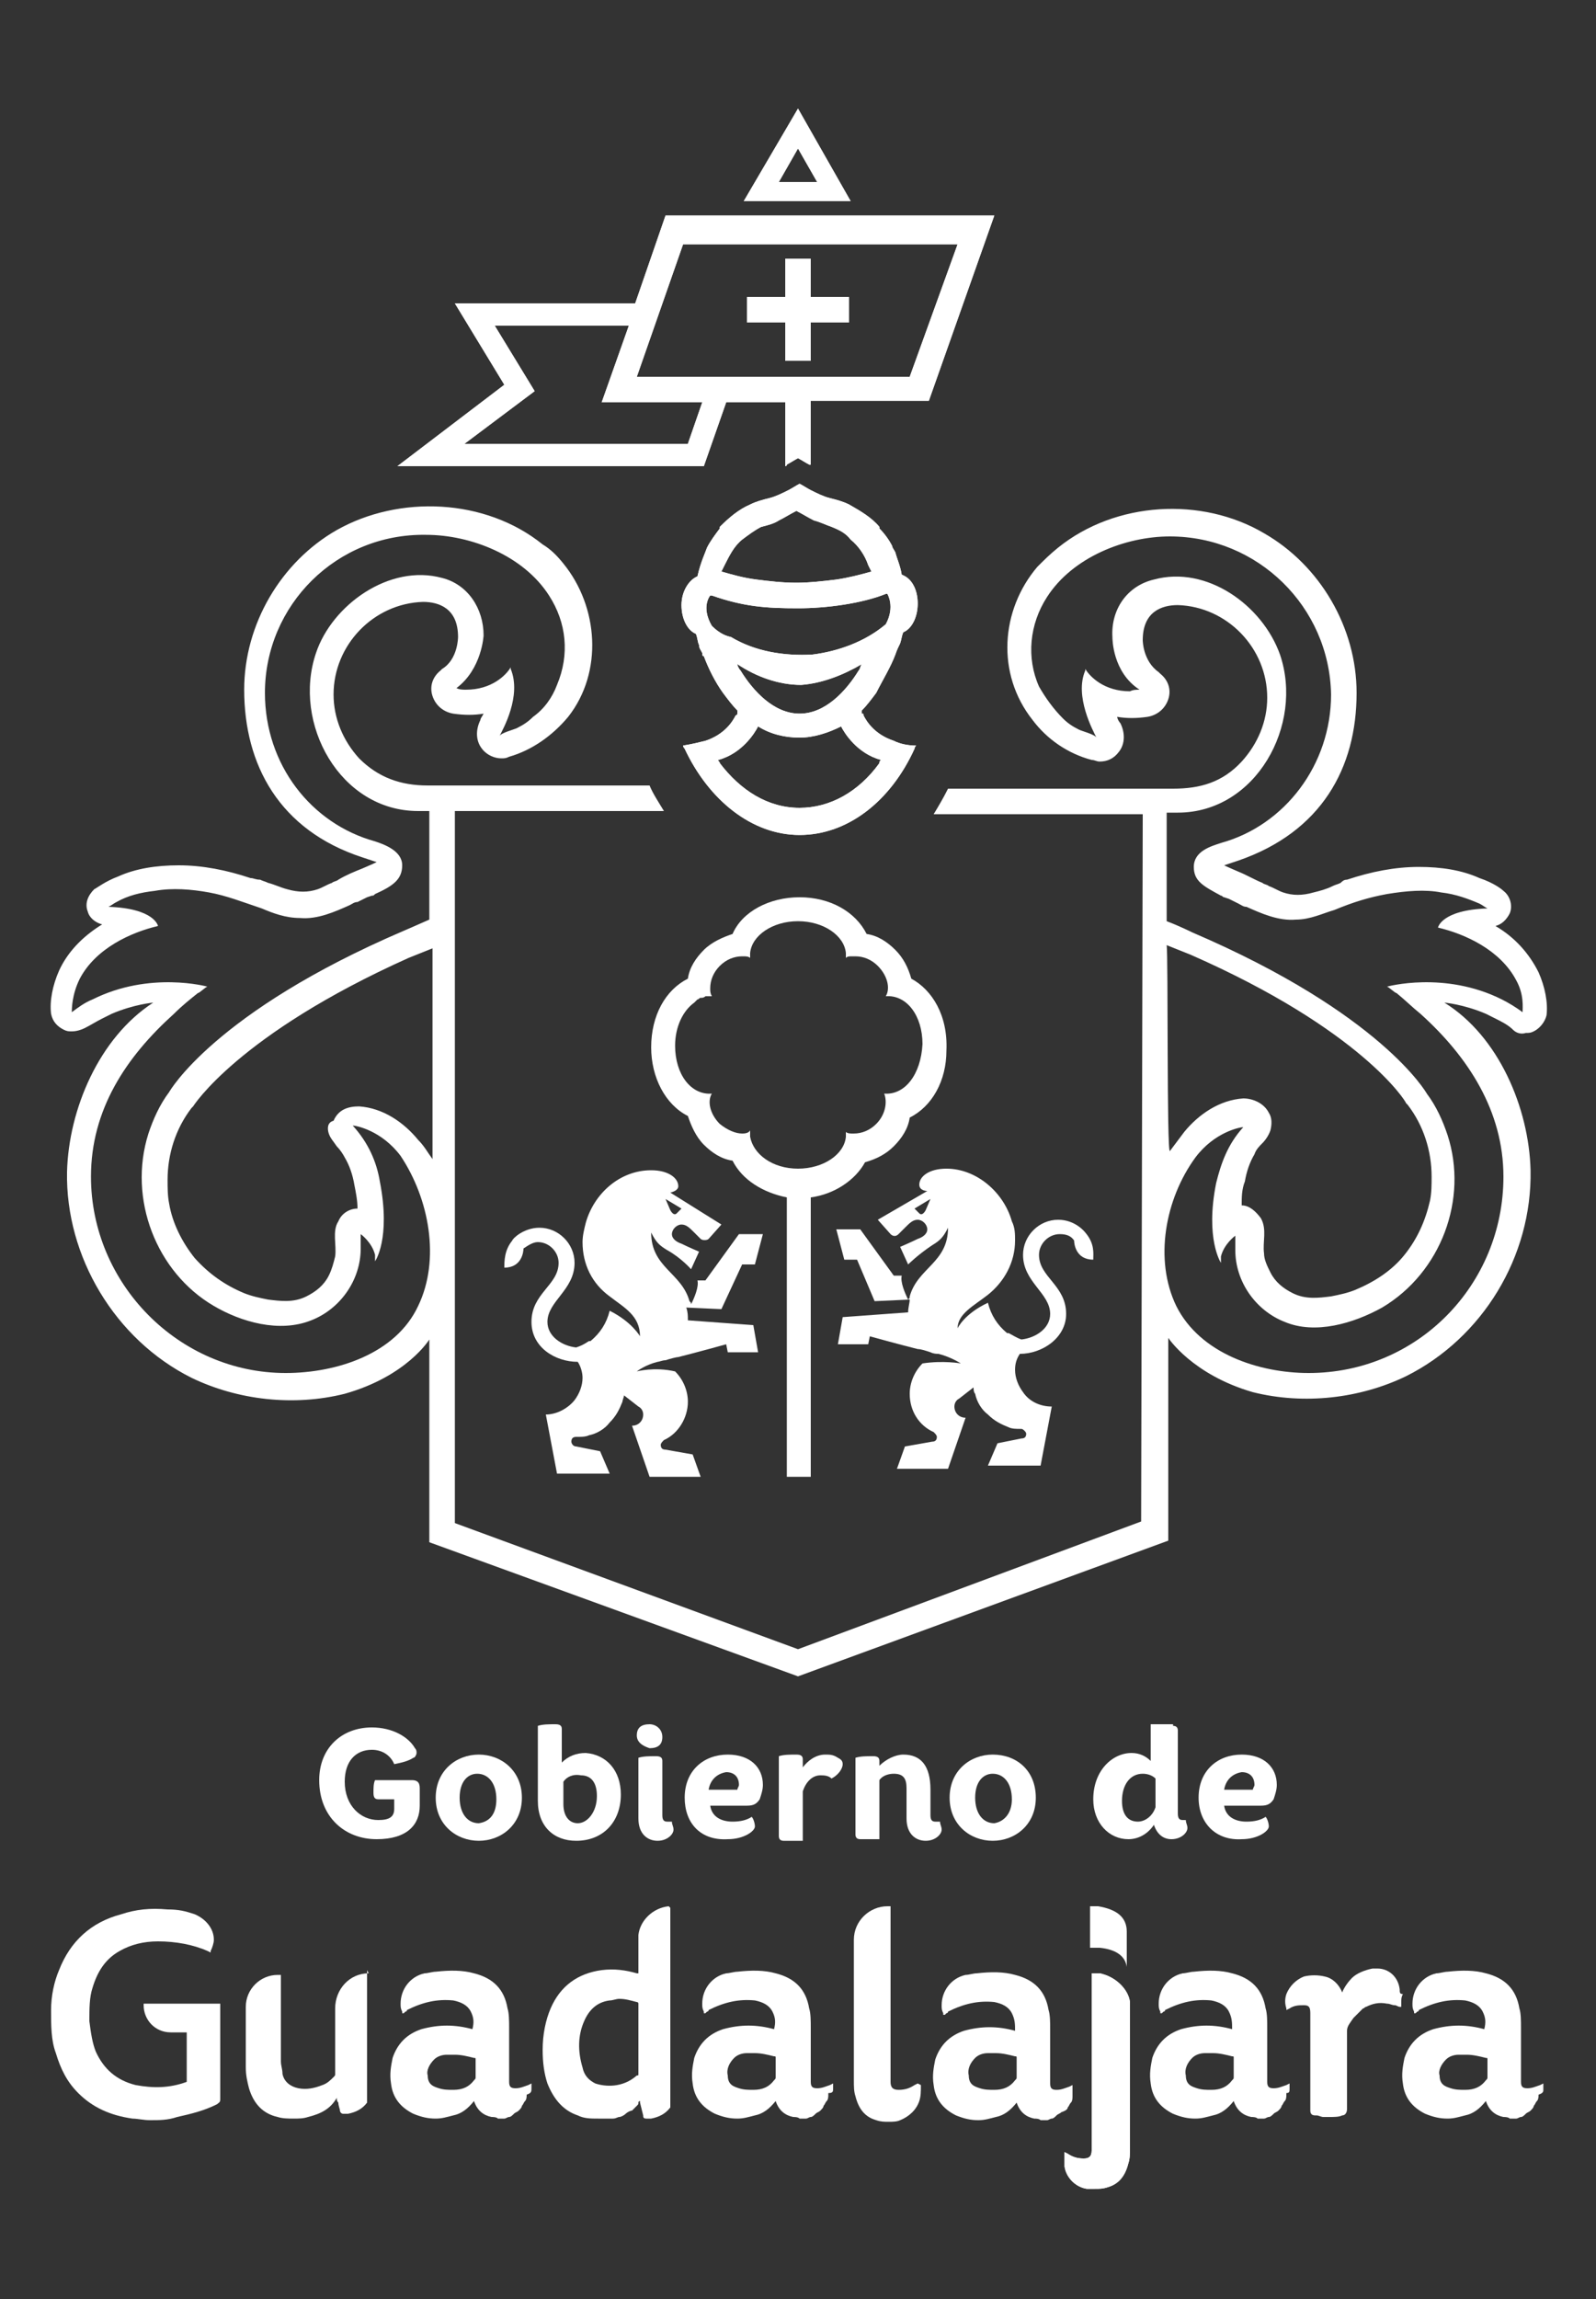 <?xml version="1.0" encoding="utf-8"?>
<!-- Generator: Adobe Illustrator 19.2.0, SVG Export Plug-In . SVG Version: 6.00 Build 0)  -->
<svg version="1.1" id="Layer_1" xmlns="http://www.w3.org/2000/svg" xmlns:xlink="http://www.w3.org/1999/xlink" x="0px" y="0px"
	 viewBox="0 0 100 144" style="enable-background:new 0 0 100 144;" xml:space="preserve">
<rect x="0" y="0" width="100" height="144" fill="#333333" stroke="none"/>
<style type="text/css">
	.st0{fill:#FFFFFF;}
</style>
<g>
	<path class="st0" d="M33.3,130.8C33.3,130.8,33.3,130.8,33.3,130.8l0-0.3l-0.2,0.1c-0.3,0.1-0.5,0.2-0.8,0.2
		c-0.3,0-0.4-0.1-0.4-0.4c0-0.4,0-0.9,0-1.3c0-0.7,0-1.4,0-2.1c0-0.4,0-0.9-0.1-1.2c-0.2-1.2-0.9-1.9-2.1-2.2
		c-0.7-0.2-1.5-0.2-2.4-0.1c-0.2,0-0.5,0.1-0.7,0.1c-0.9,0.2-1.5,1-1.5,1.9c0,0.2,0,0.3,0.1,0.5l0,0.1l0.1,0l0.1-0.1
		c0,0,0.1,0,0.1-0.1c1-0.5,1.9-0.7,2.9-0.6c0.5,0.1,0.9,0.3,1.1,0.7c0.2,0.4,0.2,0.7,0.1,1.1c-1.1-0.3-2.1-0.3-3.2,0
		c-0.9,0.3-1.5,0.9-1.8,1.8c-0.1,0.5-0.2,1-0.1,1.6c0.1,0.9,0.6,1.5,1.4,1.9c0.5,0.2,0.9,0.3,1.4,0.3c0.4,0,0.7-0.1,1.1-0.2
		c0.5-0.1,0.9-0.4,1.3-0.9l0,0l0,0c0.2,0.6,0.6,0.9,1.1,1c0.1,0,0.3,0,0.4,0.1c0.1,0,0.1,0,0.2,0c0.1,0,0.1,0,0.2,0
		c0.1,0,0.2-0.1,0.3-0.1c0.1,0,0.2-0.1,0.3-0.2c0.1-0.1,0.2-0.1,0.3-0.2c0.1-0.1,0.2-0.2,0.2-0.3c0.1-0.1,0.1-0.2,0.2-0.3
		c0.1-0.1,0.1-0.3,0.1-0.4h0l0,0C33.3,131.1,33.3,131,33.3,130.8L33.3,130.8z M27.2,129c0.2-0.2,0.5-0.3,0.8-0.3c0.2,0,0.3,0,0.5,0
		c0.4,0,0.8,0.1,1.2,0.2c0.1,0,0.1,0,0.1,0.1c0,0.1,0,0.3,0,0.4l0,0.3c0,0.1,0,0.3,0,0.4c0,0.1,0,0.1-0.1,0.2
		c-0.3,0.4-0.7,0.6-1.3,0.6c-0.3,0-0.6,0-0.9-0.1c-0.3-0.1-0.7-0.2-0.7-0.8C26.7,129.7,26.9,129.3,27.2,129"/>
	<path class="st0" d="M23.1,123.6C23.1,123.6,23.1,123.6,23.1,123.6c-1.2,0-2.1,1-2.1,2.2c0,1.9,0,2.2,0,4v0.1c0,0.1,0,0.1-0.1,0.2
		c-0.2,0.2-0.4,0.4-0.7,0.5c-0.5,0.2-1,0.3-1.5,0.2c-0.5-0.1-0.9-0.4-1-0.9c0-0.3-0.1-0.5-0.1-0.8c0-1.3,0-2.5,0-3.8v-1.6l-0.2,0
		c-1.1,0-2,0.9-2,2l0,0l0,1.6c0,0.6,0,1.2,0,2.2c0,0.5,0.1,0.9,0.2,1.3c0.3,1,0.9,1.6,1.8,1.8c0.3,0.1,0.7,0.1,1,0.1
		c0.3,0,0.6,0,0.9-0.1c0.8-0.2,1.4-0.5,1.8-1.2c0,0.1,0,0.2,0.1,0.3c0,0.2,0.1,0.4,0.1,0.5c0,0.1,0.1,0.2,0.2,0.2c0.1,0,0.2,0,0.3,0
		c0.5-0.1,0.9-0.3,1.2-0.7l0,0v0c0-2,0-4.1,0-6.1v-2.2L23.1,123.6z"/>
	<path class="st0" d="M13.8,125.5l-0.8,0c-1,0-2.7,0-3.8,0c-0.1,0-0.1,0-0.2,0l0,0l0,0c0,0.1,0,0.1,0,0.1c0,0.9,0.7,1.7,1.7,1.7l1,0
		v0.8c0,0.8,0,1.5,0,2.3c0,0,0,0,0,0c0,0,0,0,0,0c-1.1,0.4-2.1,0.4-3.2,0.2c-1.2-0.3-2-1-2.5-2.1c-0.2-0.5-0.3-1.1-0.4-1.9
		c0-0.8,0-1.5,0.2-2.1c0.3-1,0.8-1.8,1.7-2.3c0.7-0.4,1.5-0.6,2.4-0.6c1.1,0,2.2,0.2,3.1,0.6c0,0,0,0,0,0l0.2,0.1l0-0.1
		c0.1-0.2,0.2-0.5,0.2-0.7c0-0.7-0.5-1.3-1.2-1.6c-0.6-0.2-1-0.3-1.7-0.3c-1.1-0.1-2,0-2.9,0.3c-1.9,0.5-3.2,1.7-3.9,3.5
		c-0.3,0.7-0.5,1.6-0.5,2.5c0,1,0,1.9,0.3,2.7c0.3,1,0.7,1.8,1.4,2.5c0.9,0.9,2,1.4,3.4,1.6c0.3,0,0.7,0.1,1.1,0.1
		c0.6,0,1.1,0,1.7-0.2c0.9-0.2,1.7-0.4,2.5-0.8c0.1-0.1,0.2-0.1,0.2-0.3c0-2,0-6,0-6.1L13.8,125.5z"/>
	<path class="st0" d="M41.9,119.4c-1,0.1-1.8,0.9-1.9,1.8l0,0l0,2.4c0,0,0,0-0.1,0c-0.7-0.2-1.4-0.3-2.2-0.2c-1.5,0.2-2.6,1-3.2,2.4
		c-0.3,0.7-0.5,1.6-0.5,2.6c0,0.8,0.1,1.5,0.3,2.1c0.4,1,1,1.7,1.9,2c0.4,0.2,0.8,0.2,1.3,0.2c0.2,0,0.4,0,0.6,0c0.1,0,0.2,0,0.3,0
		c0.2,0,0.3-0.1,0.4-0.1c0.1,0,0.3-0.1,0.4-0.2c0.1-0.1,0.3-0.2,0.4-0.2c0.1-0.1,0.2-0.2,0.3-0.3c0.1-0.1,0.1-0.1,0.1-0.2
		c0,0,0-0.1,0.1-0.1c0,0,0,0,0,0c0,0,0,0,0,0.1l0.2,0.8c0,0.1,0,0.2,0.2,0.2c0.1,0,0.2,0,0.3,0c0.5-0.1,0.9-0.3,1.2-0.7l0,0v0
		c0-3.5,0-9.7,0-11.7v-0.7l0-0.1L41.9,119.4z M40,127.8v0.5c0,0.5,0,1.1,0,1.6c0,0.1,0,0.1-0.1,0.1c-0.9,0.8-2,0.7-2.6,0.5
		c-0.4-0.2-0.7-0.5-0.8-1c-0.3-1-0.3-2,0.1-2.9c0.3-0.7,0.8-1.2,1.6-1.3c0.2,0,0.4-0.1,0.6-0.1c0.4,0,0.7,0.1,1.1,0.2
		c0.1,0,0.1,0.1,0.1,0.1c0,0.5,0,1.1,0,1.6L40,127.8z"/>
	<path class="st0" d="M57.5,130.5l-0.2,0.1c-0.3,0.2-0.6,0.3-1,0.3c-0.4,0-0.5-0.2-0.5-0.5c0-0.1,0-0.3,0-0.4c0-3.5,0-6.9,0-10.4
		v-0.2l-0.2,0c-1.1,0-2.1,0.9-2.1,2.1v2.1c0,2.2,0,4.5,0,6.7c0,0.4,0,0.7,0.1,1c0.2,0.8,0.6,1.3,1.3,1.5c0.3,0.1,0.5,0.1,0.8,0.1
		c0.2,0,0.5,0,0.7-0.1c0.5-0.2,1-0.6,1.2-1.2l0,0c0.1-0.3,0.1-0.6,0.1-1L57.5,130.5z"/>
	<path class="st0" d="M68.9,123.6L68.9,123.6c-0.2,0-0.4,0-0.4,0l-0.1,0v2c0,2.9,0,5.8,0,8.7c0,0.1,0,0.2,0,0.4
		c0,0.4-0.2,0.5-0.5,0.5c-0.4,0-0.7-0.1-1-0.3l-0.2-0.1l0,0.1c0,0.1,0,0.3,0,0.4l0,0.2l0,0c0,0.1,0,0.1,0,0.2
		c0.1,0.7,0.7,1.3,1.4,1.4c0.2,0,0.3,0,0.5,0c0.3,0,0.5,0,0.8-0.1c0.7-0.2,1.1-0.7,1.3-1.5c0.1-0.3,0.1-0.6,0.1-1c0-2.2,0-4.4,0-6.6
		l0-2.5C70.7,124.6,69.9,123.8,68.9,123.6"/>
	<path class="st0" d="M52.2,130.8C52.2,130.8,52.2,130.8,52.2,130.8l0-0.3l-0.2,0.1c-0.3,0.1-0.5,0.2-0.8,0.2
		c-0.3,0-0.4-0.1-0.4-0.4c0-0.4,0-0.9,0-1.3c0-0.7,0-1.4,0-2.1c0-0.4,0-0.9-0.1-1.2c-0.2-1.2-0.9-1.9-2.1-2.2
		c-0.7-0.2-1.5-0.2-2.4-0.1c-0.2,0-0.5,0.1-0.7,0.1c-0.9,0.2-1.5,1-1.5,1.9c0,0.2,0,0.3,0.1,0.5l0,0.1l0.1,0l0.1-0.1
		c0,0,0.1,0,0.1-0.1c1-0.5,1.9-0.7,2.9-0.6c0.5,0.1,0.9,0.3,1.1,0.7c0.2,0.4,0.2,0.7,0.1,1.1c-1.1-0.3-2.1-0.3-3.2,0
		c-0.9,0.3-1.5,0.9-1.8,1.8c-0.1,0.5-0.2,1-0.1,1.6c0.1,0.9,0.6,1.5,1.4,1.9c0.5,0.2,0.9,0.3,1.4,0.3c0.4,0,0.7-0.1,1.1-0.2
		c0.5-0.1,0.9-0.4,1.3-0.9l0,0l0,0c0.2,0.6,0.6,0.9,1.1,1c0.1,0,0.3,0,0.4,0.1c0.1,0,0.1,0,0.2,0c0.1,0,0.1,0,0.2,0
		c0.1,0,0.2-0.1,0.3-0.1c0.1,0,0.2-0.1,0.3-0.2c0.1-0.1,0.2-0.1,0.3-0.2c0.1-0.1,0.2-0.2,0.2-0.3c0.1-0.1,0.1-0.2,0.2-0.3
		c0.1-0.1,0.1-0.3,0.1-0.4l0-0.1C52.2,131.1,52.2,131,52.2,130.8L52.2,130.8z M48.6,129.7c0,0.1,0,0.3,0,0.4c0,0.1,0,0.1-0.1,0.2
		c-0.3,0.4-0.7,0.6-1.3,0.6c-0.3,0-0.6,0-0.9-0.1c-0.3-0.1-0.7-0.2-0.7-0.8c-0.1-0.4,0.1-0.8,0.4-1.1c0.2-0.2,0.5-0.3,0.8-0.3
		c0.2,0,0.3,0,0.5,0c0.4,0,0.8,0.1,1.2,0.2c0.1,0,0.1,0,0.1,0.1c0,0.1,0,0.3,0,0.4L48.6,129.7z"/>
	<path class="st0" d="M66.9,132c0.1-0.1,0.1-0.2,0.2-0.3c0.1-0.1,0.1-0.3,0.1-0.4l0,0c0-0.1,0-0.2,0-0.3l0-0.1c0,0,0-0.1,0-0.1v-0.2
		l-0.2,0.1c-0.3,0.1-0.5,0.2-0.8,0.2c-0.3,0-0.4-0.1-0.4-0.4c0-0.4,0-0.9,0-1.3c0-0.7,0-1.4,0-2.1c0-0.4,0-0.9-0.1-1.2
		c-0.2-1.2-0.9-1.9-2.1-2.2c-0.7-0.2-1.5-0.2-2.4-0.1c-0.2,0-0.5,0.1-0.7,0.1c-0.9,0.2-1.5,1-1.5,1.9c0,0.2,0,0.3,0.1,0.5l0,0.1
		l0.1,0l0.1-0.1c0,0,0.1,0,0.1-0.1c1-0.5,1.9-0.7,2.9-0.6c0.5,0.1,0.9,0.3,1.1,0.7c0.2,0.4,0.2,0.7,0.2,1.1c-1.1-0.3-2.1-0.3-3.2,0
		c-0.9,0.3-1.5,0.9-1.8,1.8c-0.1,0.5-0.2,1-0.1,1.6c0.1,0.9,0.6,1.5,1.4,1.9c0.5,0.2,0.9,0.3,1.4,0.3c0.4,0,0.7-0.1,1.1-0.2
		c0.5-0.1,0.9-0.4,1.3-0.9l0,0l0,0c0.2,0.6,0.6,0.9,1.1,1c0.1,0,0.3,0,0.4,0.1c0.1,0,0.1,0,0.2,0c0.1,0,0.1,0,0.2,0
		c0.1,0,0.2-0.1,0.3-0.1c0.1,0,0.2-0.1,0.3-0.2c0.1-0.1,0.2-0.1,0.3-0.2C66.8,132.2,66.9,132.1,66.9,132 M63.7,129.7
		c0,0.1,0,0.3,0,0.4c0,0.1,0,0.1-0.1,0.2c-0.3,0.4-0.7,0.6-1.3,0.6c-0.3,0-0.6,0-0.9-0.1c-0.3-0.1-0.7-0.2-0.7-0.8
		c-0.1-0.4,0.1-0.8,0.4-1.1c0.2-0.2,0.5-0.3,0.8-0.3c0.2,0,0.3,0,0.5,0c0.4,0,0.8,0.1,1.2,0.2c0.1,0,0.1,0,0.1,0.1
		c0,0.1,0,0.3,0,0.4L63.7,129.7z"/>
	<path class="st0" d="M80.8,130.8C80.8,130.8,80.8,130.8,80.8,130.8l0-0.3l-0.2,0.1c-0.3,0.1-0.5,0.2-0.8,0.2
		c-0.3,0-0.4-0.1-0.4-0.4c0-0.4,0-0.9,0-1.3c0-0.7,0-1.4,0-2.1c0-0.4,0-0.9-0.1-1.2c-0.2-1.2-0.9-1.9-2.1-2.2
		c-0.7-0.2-1.5-0.2-2.4-0.1c-0.2,0-0.5,0.1-0.7,0.1c-0.9,0.2-1.5,1-1.5,1.9c0,0.2,0,0.3,0.1,0.5l0,0.1l0.1,0l0.1-0.1
		c0,0,0.1,0,0.1-0.1c1-0.5,1.9-0.7,2.9-0.6c0.5,0.1,0.9,0.3,1.1,0.7c0.2,0.4,0.2,0.7,0.2,1.1c-1.1-0.3-2.1-0.3-3.2,0
		c-0.9,0.3-1.5,0.9-1.8,1.8c-0.1,0.5-0.2,1-0.1,1.6c0.1,0.9,0.6,1.5,1.4,1.9c0.5,0.2,0.9,0.3,1.4,0.3c0.4,0,0.7-0.1,1.1-0.2
		c0.5-0.1,0.9-0.4,1.3-0.9l0,0l0,0c0.2,0.6,0.6,0.9,1.1,1c0.1,0,0.3,0,0.4,0.1c0.1,0,0.1,0,0.2,0c0.1,0,0.1,0,0.2,0
		c0.1,0,0.2-0.1,0.3-0.1c0.1,0,0.2-0.1,0.3-0.2c0.1-0.1,0.2-0.1,0.3-0.2c0.1-0.1,0.2-0.2,0.2-0.3c0.1-0.1,0.1-0.2,0.2-0.3
		c0.1-0.1,0.1-0.3,0.1-0.4l0-0.1C80.8,131.1,80.8,131,80.8,130.8L80.8,130.8z M77.3,129.7c0,0.1,0,0.3,0,0.4c0,0.1,0,0.1-0.1,0.2
		c-0.3,0.4-0.7,0.6-1.3,0.6c-0.3,0-0.6,0-0.9-0.1c-0.3-0.1-0.7-0.2-0.7-0.8c-0.1-0.4,0.1-0.8,0.4-1.1c0.2-0.2,0.5-0.3,0.8-0.3
		c0.2,0,0.3,0,0.5,0c0.4,0,0.8,0.1,1.2,0.2c0.1,0,0.1,0,0.1,0.1c0,0.1,0,0.3,0,0.4L77.3,129.7z"/>
	<path class="st0" d="M96.7,130.9L96.7,130.9c0-0.1,0-0.1,0-0.2v-0.2l-0.2,0.1c-0.3,0.1-0.5,0.2-0.8,0.2c-0.3,0-0.4-0.1-0.4-0.4
		c0-0.4,0-0.9,0-1.3c0-0.7,0-1.4,0-2.1c0-0.4,0-0.9-0.1-1.2c-0.2-1.2-0.9-1.9-2.1-2.2c-0.7-0.2-1.5-0.2-2.4-0.1
		c-0.2,0-0.5,0.1-0.7,0.1c-0.9,0.2-1.5,1-1.5,1.9c0,0.2,0,0.3,0.1,0.5l0,0.1l0.1,0l0.1-0.1c0,0,0.1,0,0.1-0.1c1-0.5,1.9-0.7,2.9-0.6
		c0.5,0.1,0.9,0.3,1.1,0.7c0.2,0.4,0.2,0.7,0.1,1.1c-1.1-0.3-2.1-0.3-3.2,0c-0.9,0.3-1.5,0.9-1.8,1.8c-0.1,0.5-0.2,1-0.1,1.6
		c0.1,0.9,0.6,1.5,1.4,1.9c0.5,0.2,0.9,0.3,1.4,0.3c0.4,0,0.7-0.1,1.1-0.2c0.5-0.1,0.9-0.4,1.3-0.9l0,0l0,0c0.2,0.6,0.6,0.9,1.1,1
		c0.1,0,0.3,0,0.4,0.1c0.1,0,0.1,0,0.2,0c0.1,0,0.1,0,0.2,0c0.1,0,0.2-0.1,0.3-0.1c0.1,0,0.2-0.1,0.3-0.2c0.1-0.1,0.2-0.1,0.3-0.2
		c0.1-0.1,0.2-0.2,0.2-0.3c0.1-0.1,0.1-0.2,0.2-0.3c0.1-0.1,0.1-0.3,0.1-0.4h0l0,0C96.7,131.1,96.7,131,96.7,130.9 M90.6,129
		c0.2-0.2,0.5-0.3,0.8-0.3c0.2,0,0.3,0,0.5,0c0.4,0,0.8,0.1,1.2,0.2c0.1,0,0.1,0,0.1,0.1c0,0.1,0,0.3,0,0.4l0,0.3c0,0.1,0,0.3,0,0.4
		c0,0.1,0,0.1-0.1,0.2c-0.3,0.4-0.7,0.6-1.3,0.6c-0.3,0-0.6,0-0.9-0.1c-0.3-0.1-0.7-0.2-0.7-0.8C90.1,129.7,90.3,129.3,90.6,129"/>
	<path class="st0" d="M87.7,124.6L87.7,124.6c-0.1-0.8-0.7-1.3-1.4-1.3c-0.1,0-0.2,0-0.3,0c-0.5,0.1-1,0.3-1.3,0.6
		c-0.2,0.2-0.5,0.6-0.6,0.9c-0.2-0.5-0.6-0.9-1.1-1c-0.4-0.1-0.9-0.1-1.3,0c-0.5,0.2-0.9,0.6-1.1,1.1c-0.1,0.3-0.1,0.6,0,0.9l0,0.1
		l0.2-0.1c0.3-0.2,0.6-0.2,0.9-0.2c0.3,0,0.4,0.1,0.4,0.5l0,2.9c0,1.1,0,2.1,0,3.2c0,0.2,0.1,0.3,0.3,0.3l0.1,0
		c0.1,0,0.3,0.1,0.4,0.1c0.1,0,0.3,0,0.4,0c0.3,0,0.6,0,0.8-0.1c0.2,0,0.3-0.2,0.3-0.4c0-0.7,0-1.5,0-2.2l0-0.6c0-0.5,0-1.1,0-1.6
		v-0.1c0-0.1,0-0.3,0-0.4c0-0.3,0.2-0.5,0.4-0.8c0.2-0.2,0.4-0.4,0.6-0.6c0.1,0,0.1-0.1,0.2-0.1c0.4-0.2,0.8-0.3,1.3-0.2
		c0.2,0,0.3,0.1,0.5,0.1c0.1,0,0.2,0.1,0.3,0.1l0.1,0l0-0.1c0-0.1,0-0.1,0-0.2c0-0.2,0-0.3,0.1-0.5
		C87.7,124.9,87.7,124.8,87.7,124.6L87.7,124.6z"/>
	<path class="st0" d="M23.3,109.6c-1,0-1.7,0.7-1.7,2c0,1.5,1,2.4,2.1,2.4c0.7,0,1-0.2,1-0.7v-0.6h-1c-0.2,0-0.3-0.1-0.3-0.4
		c0-0.3,0-0.6,0.1-0.8h2.3c0.3,0,0.5,0.1,0.5,0.5v1.1c0,1.2-0.8,2.1-2.7,2.1c-2,0-3.6-1.4-3.6-3.7c0-2,1.4-3.3,3.3-3.3
		c1.3,0,2.3,0.6,2.7,1.3c0.1,0.1,0.1,0.2,0.1,0.3c0,0.1-0.1,0.3-0.2,0.3c-0.3,0.2-0.7,0.3-1.2,0.4C24.5,110,24,109.6,23.3,109.6"/>
	<path class="st0" d="M32.7,112.6c0,1.7-1.3,2.7-2.7,2.7c-1.4,0-2.7-1-2.7-2.7c0-1.7,1.3-2.7,2.7-2.7
		C31.4,109.9,32.7,110.9,32.7,112.6 M31.1,112.7c0-1-0.5-1.6-1.2-1.6c-0.6,0-1.1,0.5-1.1,1.5c0,1,0.5,1.6,1.2,1.6
		C30.7,114.1,31.1,113.6,31.1,112.7"/>
	<path class="st0" d="M38.9,112.4c0,1.7-1.1,2.9-2.8,2.9c-1.4,0-2.4-0.9-2.4-2.5v-4.7c0.3-0.1,0.7-0.1,1.1-0.1
		c0.3,0,0.4,0.1,0.4,0.3v2.1c0.4-0.4,0.9-0.6,1.5-0.6C38,109.9,38.9,110.9,38.9,112.4 M35.3,111.6v1.4c0,0.8,0.4,1.2,0.9,1.2
		c0.6,0,1.2-0.7,1.2-1.7c0-0.9-0.4-1.3-1-1.3C35.9,111.1,35.5,111.3,35.3,111.6"/>
	<path class="st0" d="M39.9,108.7c0-0.5,0.3-0.7,0.8-0.7c0.4,0,0.8,0.3,0.8,0.8s-0.3,0.7-0.8,0.7C40.4,109.4,39.9,109.2,39.9,108.7
		 M40,110.1c0.3-0.1,0.7-0.1,1.1-0.1c0.3,0,0.4,0.1,0.4,0.3v3.4c0,0.3,0.1,0.4,0.3,0.4h0.3c0,0.2,0.1,0.3,0.1,0.5
		c0,0.3-0.4,0.7-1,0.7c-0.6,0-1.2-0.4-1.2-1.4V110.1z"/>
	<path class="st0" d="M42.9,112.6c0-1.7,1.2-2.7,2.7-2.7c1.4,0,2.2,0.8,2.2,1.9c0,0.3-0.1,0.6-0.2,0.9c-0.2,0.3-0.4,0.4-0.8,0.4
		h-2.3c0.1,0.7,0.7,1,1.4,1c0.5,0,0.9-0.1,1.2-0.3c0.1,0.1,0.2,0.4,0.2,0.6c0,0.3-0.7,0.8-1.7,0.8C43.9,115.3,42.9,114.2,42.9,112.6
		 M44.4,112.1h1.8c0-0.1,0.1-0.2,0.1-0.3c0-0.5-0.3-0.8-0.8-0.8C44.9,111.1,44.5,111.5,44.4,112.1"/>
	<path class="st0" d="M52.5,110.1c0.2,0.1,0.3,0.2,0.3,0.4c0,0.3-0.3,0.7-0.7,0.9c-0.2-0.2-0.5-0.2-0.7-0.2c-0.5,0-0.9,0.4-1.1,1
		v3.1h-1.2c-0.2,0-0.3-0.1-0.3-0.3V110c0.3-0.1,0.7-0.1,1.1-0.1c0.3,0,0.4,0.1,0.4,0.3v0.5c0.3-0.4,0.8-0.8,1.4-0.8
		C52,109.9,52.2,109.9,52.5,110.1"/>
	<path class="st0" d="M53.9,115.2c-0.2,0-0.3-0.1-0.3-0.3v-4.8c0.3-0.1,0.7-0.1,1.1-0.1c0.3,0,0.4,0.1,0.4,0.3v0.3
		c0.4-0.4,1-0.7,1.5-0.7c1.1,0,1.7,0.7,1.7,2.2v1.6c0,0.3,0.1,0.4,0.3,0.4h0.3c0,0.2,0.1,0.3,0.1,0.5c0,0.3-0.4,0.7-1,0.7
		c-0.6,0-1.2-0.4-1.2-1.4V112c0-0.6-0.2-0.9-0.8-0.9c-0.3,0-0.7,0.1-0.9,0.4v3.7H53.9z"/>
	<path class="st0" d="M64.9,112.6c0,1.7-1.3,2.7-2.7,2.7c-1.4,0-2.7-1-2.7-2.7c0-1.7,1.3-2.7,2.7-2.7
		C63.7,109.9,64.9,110.9,64.9,112.6 M63.4,112.7c0-1-0.5-1.6-1.2-1.6c-0.6,0-1.1,0.5-1.1,1.5c0,1,0.5,1.6,1.2,1.6
		C62.9,114.1,63.4,113.6,63.4,112.7"/>
	<path class="st0" d="M73.5,108.1c0.2,0,0.3,0.1,0.3,0.3v5.2c0,0.3,0.1,0.4,0.3,0.4h0.2c0,0.2,0.1,0.3,0.1,0.5c0,0.3-0.4,0.7-1,0.7
		c-0.5,0-0.9-0.3-1.1-0.9c-0.4,0.6-1,0.9-1.6,0.9c-1.2,0-2.2-1-2.2-2.5c0-1.8,1.2-2.9,2.4-2.9c0.5,0,0.9,0.2,1.2,0.5v-2.3H73.5z
		 M72.4,111.4c-0.2-0.2-0.5-0.3-0.8-0.3c-0.8,0-1.3,0.7-1.3,1.7c0,0.9,0.4,1.3,1,1.3c0.4,0,0.9-0.3,1.1-0.9V111.4z"/>
	<path class="st0" d="M75.1,112.6c0-1.7,1.2-2.7,2.7-2.7c1.4,0,2.2,0.8,2.2,1.9c0,0.3-0.1,0.6-0.2,0.9c-0.2,0.3-0.4,0.4-0.8,0.4
		h-2.3c0.1,0.7,0.7,1,1.4,1c0.5,0,0.9-0.1,1.2-0.3c0.1,0.1,0.2,0.4,0.2,0.6c0,0.3-0.7,0.8-1.7,0.8C76.2,115.3,75.1,114.2,75.1,112.6
		 M76.7,112.1h1.8c0-0.1,0.1-0.2,0.1-0.3c0-0.5-0.3-0.8-0.8-0.8C77.2,111.1,76.8,111.5,76.7,112.1"/>
	<path class="st0" d="M61.9,81.1c1-0.8,1.7-2,1.7-3.4c0-0.4,0-0.8-0.2-1.2c-0.5-1.8-2.2-3.3-4.1-3.3c-1.1,0-1.7,0.5-1.7,1
		c0,0.4,0.5,0.4,0.5,0.4l-3.1,1.8l0.8,0.9c0.1,0.1,0.3,0.2,0.5,0c0.1-0.1,0.3-0.3,0.4-0.4c0.3-0.3,0.5-0.5,0.8-0.5
		c0.3,0,0.6,0.3,0.6,0.6c0,0.3-0.3,0.5-0.6,0.6c-0.4,0.2-1.1,0.5-1.1,0.5l0.5,1.1c0,0,0.6-0.6,1.5-1.2c0.5-0.3,0.7-0.5,1-1.1
		c0,2.2-1.9,2.5-2.4,4.3c0,0.1,0,0.1-0.1,0.2c0,0,0,0,0,0c-0.2-0.4-0.5-1.1-0.4-1.5l-0.5,0l-2.1-2.9h-1.5l0.5,1.9h0.8l1.1,2.6
		l2.2-0.1c0,0.2-0.1,0.5-0.1,0.8l-4.1,0.3l-0.3,1.7h1.9l0.1-0.5c0,0,1.8,0.5,3,0.8c0.2,0,0.5,0.1,0.8,0.2c0.2,0.1,0.4,0.1,0.5,0.1
		c0,0,0,0,0,0c0.8,0.2,1.4,0.6,1.4,0.6s-1.1-0.2-2.4,0c-0.5,0.5-0.8,1.2-0.8,1.9c0,1.1,0.6,2,1.5,2.4c0.1,0.1,0.2,0.2,0.2,0.3
		c0,0.2-0.1,0.3-0.3,0.3l-1.7,0.3l-0.5,1.4h3.2l1.1-3.2c-0.4,0-0.7-0.3-0.7-0.7c0-0.2,0.1-0.4,0.3-0.5l0,0l0.9-0.7c0,0,0,0,0,0v0
		c0,0.1,0,0.3,0.1,0.4v0c0,0,0,0,0,0c0,0,0,0,0,0c0.1,0.5,0.4,1,0.8,1.3c0.4,0.4,0.8,0.6,1.3,0.8c0.2,0.1,0.5,0.1,0.7,0.1
		c0,0,0,0,0.1,0c0.1,0,0.3,0.2,0.3,0.3c0,0.2-0.1,0.3-0.3,0.3h0l-1.5,0.3l-0.6,1.4l3.3,0l0.7-3.7c-0.7,0-1.4-0.3-1.8-0.9
		c-0.3-0.4-0.5-0.9-0.5-1.4c0-0.4,0.1-0.7,0.3-1c1.4,0,2.9-1,2.9-2.5c0-1.8-1.7-2.3-1.7-3.7c0-0.7,0.6-1.3,1.3-1.3
		c0.4,0,0.7,0.1,0.9,0.4c0,0.2,0.1,1.2,1.2,1.2c0-0.4,0.1-1-0.5-1.7c0,0-0.6-0.8-1.7-0.8c-1.2,0-2.2,1-2.2,2.2
		c0,1.7,1.7,2.4,1.7,3.7c0,0.9-0.9,1.5-1.8,1.6c-0.3-0.1-0.6-0.3-0.8-0.4c0,0,0,0-0.1,0c-0.6-0.5-1-1.1-1.2-1.9
		c-1.5,0.7-1.9,1.6-1.9,1.6C60,82.3,61,81.8,61.9,81.1 M58,75.8c0,0-0.2,0.4-0.4,0.2l-0.3-0.3l1-0.6L58,75.8z"/>
	<path class="st0" d="M46.5,79.2h0.8l0.5-1.9h-1.5l-2.1,2.9l-0.5,0c0.1,0.4-0.2,1.1-0.4,1.5c0,0,0,0,0,0c0-0.1,0-0.1-0.1-0.2
		c-0.5-1.8-2.4-2.1-2.4-4.3c0.3,0.6,0.5,0.8,1,1.1c0.9,0.5,1.5,1.2,1.5,1.2l0.5-1.1c0,0-0.7-0.3-1.1-0.5c-0.3-0.1-0.6-0.3-0.6-0.6
		c0-0.3,0.3-0.6,0.6-0.6c0.3,0,0.5,0.2,0.8,0.5c0.1,0.1,0.3,0.3,0.4,0.4c0.1,0.1,0.4,0.1,0.5,0l0.8-0.9L42,74.7c0,0,0.5-0.1,0.5-0.4
		c0-0.5-0.6-1-1.7-1c-2,0-3.6,1.5-4.1,3.3c-0.1,0.4-0.2,0.8-0.2,1.2c0,1.4,0.6,2.6,1.7,3.4c0.9,0.7,1.9,1.2,1.9,2.5
		c0,0-0.5-0.9-1.9-1.6c-0.2,0.8-0.6,1.4-1.2,1.9c0,0,0,0-0.1,0c-0.3,0.2-0.5,0.3-0.8,0.4c-0.9-0.1-1.8-0.7-1.8-1.6
		c0-1.3,1.7-2,1.7-3.7c0-1.2-1-2.2-2.2-2.2c-1,0-1.7,0.7-1.7,0.8c-0.5,0.6-0.5,1.3-0.5,1.7c1.1,0,1.2-1,1.2-1.2
		c0.3-0.2,0.6-0.4,0.9-0.4c0.7,0,1.3,0.6,1.3,1.3c0,1.4-1.7,1.9-1.7,3.7c0,1.6,1.5,2.5,2.9,2.5c0.2,0.3,0.3,0.7,0.3,1
		c0,0.5-0.2,1-0.5,1.4c-0.4,0.5-1.1,0.9-1.8,0.9l0.7,3.7l3.3,0l-0.6-1.4l-1.5-0.3h0c-0.2,0-0.3-0.2-0.3-0.3c0-0.2,0.1-0.3,0.3-0.3
		c0,0,0,0,0.1,0c0.2,0,0.5,0,0.7-0.1c0.5-0.1,1-0.4,1.3-0.8c0.4-0.4,0.6-0.8,0.8-1.3c0,0,0,0,0,0c0,0,0,0,0,0v0
		c0-0.1,0.1-0.3,0.1-0.4v0c0,0,0,0,0,0l0.9,0.7l0,0c0.2,0.1,0.3,0.3,0.3,0.5c0,0.4-0.3,0.7-0.7,0.7l1.1,3.2h3.2l-0.5-1.4l-1.7-0.3
		c-0.2,0-0.3-0.1-0.3-0.3c0-0.1,0.1-0.2,0.2-0.3c0.9-0.4,1.5-1.4,1.5-2.4c0-0.7-0.3-1.4-0.8-1.9c-1.3-0.3-2.4,0-2.4,0
		s0.5-0.4,1.3-0.6c0,0,0,0,0,0c0.1,0,0.3-0.1,0.5-0.1c0.3-0.1,0.7-0.2,0.8-0.2c1.2-0.3,3-0.8,3-0.8l0.1,0.5h1.9l-0.3-1.7l-4.1-0.3
		c0-0.3,0-0.5-0.1-0.8l2.2,0.1L46.5,79.2z M42.7,75.7L42.4,76c-0.2,0.2-0.4-0.2-0.4-0.2l-0.3-0.7L42.7,75.7z"/>
	<polygon class="st0" points="50.8,16.2 49.2,16.2 49.2,18.6 46.8,18.6 46.8,20.2 49.2,20.2 49.2,22.6 50.8,22.6 50.8,20.2 
		53.2,20.2 53.2,18.6 50.8,18.6 	"/>
	<path class="st0" d="M57.1,61.3c-0.2-0.7-0.5-1.3-1-1.8c-0.5-0.5-1.1-0.9-1.8-1c-0.7-1.4-2.3-2.3-4.2-2.3c-1.9,0-3.6,0.9-4.2,2.3
		c-0.6,0.2-1.3,0.5-1.8,1c-0.5,0.5-0.9,1.1-1,1.8c-1.4,0.7-2.3,2.3-2.3,4.3c0,1.9,0.9,3.6,2.3,4.3c0.2,0.6,0.5,1.3,1,1.8
		c0.5,0.5,1.1,0.9,1.8,1c0.6,1.2,1.9,2,3.4,2.3l0,17.5H50h0.8l0-17.5c1.5-0.2,2.8-1.1,3.4-2.2c0.7-0.2,1.3-0.5,1.8-1
		c0.5-0.5,0.9-1.1,1-1.8c1.4-0.7,2.3-2.3,2.3-4.2C59.4,63.6,58.4,62,57.1,61.3 M55.4,68.5c0.2,0.5,0.1,1.3-0.5,1.9
		C54.5,70.8,54,71,53.5,71c0,0-0.1,0-0.1,0c0,0,0,0,0,0c-0.1,0-0.3,0-0.4-0.1c0,0,0,0.1,0,0.3c-0.1,1.1-1.4,2-3,2
		c-1.6,0-2.8-0.9-3-2c0-0.2,0-0.4,0-0.4C46.9,71,46.6,71,46.5,71c-0.4,0-0.9-0.2-1.4-0.6c-0.6-0.6-0.8-1.4-0.5-1.9
		c-1.3,0.1-2.3-1.2-2.3-3c0-1.2,0.5-2.2,1.2-2.7c0,0,0.1-0.1,0.1-0.1c0,0,0.1-0.1,0.1-0.1c0.1,0,0.1-0.1,0.2-0.1
		c0.1,0,0.2,0,0.3-0.1c0.1,0,0.3,0,0.4,0c-0.1-0.2-0.1-0.3-0.1-0.5c0-0.5,0.2-1,0.6-1.4c0.4-0.4,0.9-0.6,1.4-0.6c0,0,0.1,0,0.1,0
		c0.1,0,0.3,0,0.4,0.1c0,0,0-0.1,0-0.3c0.1-1.1,1.4-2,3-2c1.6,0,2.9,0.9,3,2c0,0,0,0,0,0c0,0.2,0,0.3,0,0.3c0.1-0.1,0.2-0.1,0.4-0.1
		c0,0,0,0,0,0c0.1,0,0.1,0,0.2,0c0.5,0,1,0.2,1.4,0.6c0.6,0.6,0.8,1.4,0.5,1.9c1.3-0.1,2.3,1.2,2.3,3C57.7,67.3,56.7,68.6,55.4,68.5
		"/>
	<path class="st0" d="M71.5,95.3L50,103.3l-21.5-7.9l0-44.6h0.3l12.8,0c-0.3-0.5-0.7-1.1-0.9-1.6H26.8c-1.7,0-3.1-0.5-4.3-1.7
		c-1-1.1-1.6-2.5-1.6-4c0-3.1,2.5-5.7,5.6-5.8c1,0,2.2,0.4,2.2,2.2c0,0,0,1.4-1,2c0,0-0.1,0.1-0.1,0.1l0,0c-0.5,0.4-0.7,1-0.5,1.6
		c0.2,0.6,0.7,1,1.3,1.1c0.7,0.1,1.3,0.1,1.9,0c-0.1,0.2-0.2,0.3-0.2,0.4c-0.3,0.6-0.3,1.3,0.1,1.8c0.3,0.4,0.8,0.6,1.2,0.6
		c0.2,0,0.3,0,0.5-0.1c1.4-0.4,2.7-1.3,3.7-2.5c2.2-2.8,1.9-6.9-0.3-9.6c-0.4-0.5-0.8-0.9-1.3-1.2c-3.6-2.9-9-3.1-12.9-0.9
		c-3.5,2-5.8,5.9-5.8,10c0,4.7,2.2,8.8,7.4,10.5c0.3,0.1,0.6,0.2,0.9,0.3c-0.2,0.1-0.9,0.4-0.9,0.4c-0.5,0.2-1,0.4-1.5,0.7
		c-0.1,0.1-0.3,0.1-0.4,0.2c-0.3,0.1-0.6,0.3-0.9,0.4c-0.6,0.2-1.2,0.2-1.9,0c-0.4-0.1-0.8-0.3-1.2-0.4c-0.2-0.1-0.3-0.1-0.5-0.2
		C16,55.1,15.9,55,15.7,55c-1.5-0.5-3-0.8-4.5-0.8c-1.4,0-2.7,0.2-3.8,0.7c-0.8,0.3-1.3,0.7-1.5,0.8c-0.4,0.4-0.6,0.9-0.4,1.4
		c0.1,0.4,0.5,0.7,0.9,0.8c-1.3,0.8-2.2,1.8-2.7,2.9c-0.4,0.9-0.6,1.9-0.5,2.7c0.1,0.5,0.4,0.8,0.8,1c0.2,0.1,0.3,0.1,0.5,0.1
		c0.3,0,0.6-0.1,0.8-0.2C5.7,64.2,6,64,6.4,63.8c0.2-0.1,0.4-0.2,0.6-0.3c1.4-0.6,2.6-0.7,2.6-0.7C6.2,65,4.3,69.5,4.2,73.4
		c-0.1,5.3,3,10.5,7.8,12.9c2.9,1.4,6.4,1.8,9.6,1c3.9-1.1,5.3-3.4,5.3-3.4s0,0.2,0,0.4c0,0.5,0,1,0,1.4c0,0.8,0,1.5,0,1.6
		c0,5.4,0,9.3,0,9.3L50,105l23.2-8.5c0,0,0-3.9,0-9.3c0-0.1,0-0.8,0-1.6c0-0.5,0-0.9,0-1.4c0-0.2,0-0.4,0-0.4s1.5,2.3,5.3,3.4
		c3.2,0.8,6.7,0.4,9.6-1c4.8-2.4,7.9-7.5,7.8-12.9c-0.1-3.9-2-8.4-5.4-10.5c0,0,1.2,0.1,2.6,0.7c0.2,0.1,0.4,0.2,0.6,0.3
		c0.4,0.2,0.8,0.4,1.1,0.7c0.2,0.2,0.5,0.3,0.8,0.2c0.2,0,0.3,0,0.5-0.1c0.4-0.2,0.7-0.6,0.8-1c0.1-0.8-0.1-1.8-0.5-2.7
		c-0.6-1.2-1.5-2.2-2.7-2.9c0.4-0.1,0.7-0.4,0.9-0.8c0.2-0.5,0-1.1-0.4-1.4c-0.1-0.1-0.6-0.5-1.5-0.8c-1.1-0.5-2.4-0.7-3.8-0.7
		c-1.5,0-3,0.3-4.5,0.8c-0.2,0-0.3,0.1-0.4,0.2c-0.2,0.1-0.3,0.1-0.5,0.2c-0.4,0.2-0.8,0.3-1.2,0.4c-0.7,0.2-1.3,0.2-1.9,0
		c-0.3-0.1-0.6-0.3-0.9-0.4c-0.1-0.1-0.3-0.1-0.4-0.2c-0.5-0.2-1-0.5-1.5-0.7c0,0-0.7-0.3-0.9-0.4c0.3-0.1,0.6-0.2,0.9-0.3
		c5.2-1.8,7.4-5.8,7.4-10.5c0-4.1-2.3-8-5.8-10c-3.9-2.3-9.3-2-12.9,0.9c-0.5,0.4-0.9,0.8-1.3,1.2c-2.3,2.7-2.6,6.7-0.3,9.6
		c0.9,1.2,2.2,2.1,3.7,2.5c0.2,0,0.3,0.1,0.5,0.1c0.5,0,0.9-0.2,1.2-0.6c0.4-0.5,0.4-1.2,0.1-1.8c-0.1-0.1-0.2-0.3-0.2-0.4
		c0.6,0.1,1.2,0.1,1.9,0c0.6-0.1,1.1-0.5,1.3-1.1c0.2-0.6,0-1.2-0.5-1.6l0,0c0,0-0.1-0.1-0.1-0.1c-1-0.7-1-2-1-2
		c0-1.8,1.2-2.2,2.2-2.2c3.1,0.1,5.6,2.7,5.6,5.8c0,1.5-0.6,2.9-1.6,4c-1.2,1.3-2.6,1.7-4.3,1.7H59.4c-0.3,0.6-0.6,1.1-0.9,1.6
		l12.8,0h0.3L71.5,95.3z M26.2,81.8c-1.4,3-5.1,4.2-8.3,4.2c-6.7,0-12.2-5.6-12.2-12.3c0-4.2,2.2-7.5,5.2-10.2
		c0.5-0.5,1-0.9,1.5-1.3c0.1,0,0.5-0.4,0.6-0.4c0,0-3.6-1-7.2,0.8c-0.5,0.2-0.9,0.5-1.3,0.8c0-0.2,0-1.1,0.5-2.1
		c1-1.9,3.2-2.9,4.9-3.3l0,0v0c0,0-0.2-1.1-3.1-1.2c0.2-0.1,0.3-0.2,0.5-0.3c0.7-0.4,1.5-0.6,2.4-0.7c1.1-0.2,2.3-0.1,3.4,0.1
		c1.1,0.2,2.1,0.6,3.3,1c0.7,0.3,1.5,0.6,2.4,0.6c1.1,0.1,2.2-0.4,3.1-0.8c0.2-0.1,0.3-0.2,0.5-0.2c0.2-0.1,0.4-0.2,0.6-0.3l0.3-0.1
		c0.1,0,0.1,0,0.2-0.1c1.1-0.5,1.7-0.9,1.7-1.8c0-0.9-1.1-1.3-1.7-1.5c-4-1.1-6.9-4.8-6.9-9.3c0-5.5,4.5-10,10.1-9.9
		c2.8,0,6.1,1.3,7.7,3.8c1.1,1.7,1.3,3.7,0.5,5.6c-0.3,0.8-0.8,1.5-1.5,2c-0.3,0.3-0.6,0.5-1,0.7c-0.2,0.1-1,0.3-1.1,0.5
		c0.2-0.4,1.4-2.5,0.7-4.2l0-0.1l0,0c-0.3,0.5-1.2,1.4-2.8,1.4c-0.2,0-0.4,0-0.6-0.1c1.6-1.2,1.7-3.3,1.7-3.3c0-1.7-1-3.2-2.6-3.6
		c-3.3-0.9-6.9,1.7-7.9,4.7c-1.5,4.4,1.5,9.9,6.4,9.9h0.7v6.8c-0.9,0.4-1.6,0.7-1.6,0.7c-11.9,5.1-14.7,10.1-14.7,10.1
		c-0.6,0.8-1,1.7-1.3,2.6c-1.3,4.1,0.5,8.7,4.1,10.8c1.7,1,4.1,1.7,6.1,0.9c1.8-0.7,3.1-2.5,3.1-4.5c0-0.2,0-0.4,0-0.6
		c0-0.1,0-0.2,0-0.3c0,0,0.7,0.5,0.9,1.3c0,0.1,0,0.4,0,0.4c0,0,1-1.4,0.3-5c-0.2-1.2-0.7-2.4-1.7-3.5c0.2,0,1.8,0.3,3,1.9
		C26.9,75.1,27.6,78.9,26.2,81.8 M20.6,71c0.1,0.3,0.3,0.5,0.5,0.8c0.2,0.2,0.4,0.5,0.5,0.7c0.3,0.5,0.5,1.1,0.6,1.7
		c0.1,0.5,0.2,1,0.2,1.5c-0.5,0-1,0.3-1.2,0.8c-0.4,0.6-0.1,1.5-0.2,2.2c-0.1,0.4-0.2,0.8-0.4,1.2c-0.3,0.6-0.8,1-1.4,1.3
		c-0.8,0.4-1.6,0.3-2.4,0.2c-0.5-0.1-1-0.2-1.5-0.4c-1.2-0.5-2.2-1.2-3.1-2.2c-0.8-1-1.4-2.2-1.6-3.4c-0.1-0.5-0.1-1-0.1-1.5
		c0-1.6,0.5-3.2,1.5-4.5c0,0,0.1-0.1,0.1-0.1c0,0,2.8-4.5,13.5-9.3l1.5-0.6c0,0.6,0,12.9,0,13.2c0,0,0,0,0,0
		c-0.3-0.4-0.5-0.8-0.9-1.2c-0.9-1.1-2.2-2-3.7-2.1c-0.7,0-1.3,0.2-1.6,0.9C20.5,70.3,20.5,70.7,20.6,71 M73.1,59.2l1.5,0.6
		c10.7,4.7,13.5,9.2,13.5,9.3c0,0,0.1,0.1,0.1,0.1c1,1.3,1.5,2.9,1.5,4.5c0,0.5,0,1-0.1,1.5c-0.3,1.3-0.8,2.4-1.6,3.4
		c-0.8,1-1.9,1.7-3.1,2.2c-0.5,0.2-1,0.3-1.5,0.4c-0.8,0.1-1.6,0.2-2.4-0.2c-0.6-0.3-1.1-0.7-1.4-1.3c-0.2-0.4-0.4-0.8-0.4-1.2
		c-0.1-0.7,0.2-1.5-0.2-2.2c-0.3-0.4-0.7-0.8-1.2-0.8c0-0.5,0-1,0.2-1.5c0.1-0.6,0.3-1.2,0.6-1.7c0.1-0.3,0.3-0.5,0.5-0.7
		c0.2-0.2,0.4-0.5,0.5-0.8c0.1-0.4,0.1-0.8-0.1-1.1c-0.3-0.6-1-0.9-1.6-0.9c-1.5,0.1-2.8,1-3.7,2.1c-0.3,0.4-0.6,0.8-0.9,1.2
		c0,0,0,0,0,0C73.1,72.2,73.2,59.9,73.1,59.2 M95.4,63.4c-0.4-0.3-0.9-0.6-1.3-0.8c-3.6-1.8-7.2-0.8-7.2-0.8c0.1,0,0.5,0.4,0.6,0.4
		c0.5,0.4,1,0.9,1.5,1.3c3,2.7,5.2,6.1,5.2,10.2c0,6.8-5.4,12.3-12.2,12.3c-3.1,0-6.8-1.2-8.3-4.2c-1.4-2.9-0.7-6.7,1.2-9.3
		c1.2-1.6,2.8-1.9,3-1.9c-1,1.1-1.4,2.3-1.7,3.5c-0.7,3.5,0.3,5,0.3,5c0,0,0-0.3,0-0.4c0.2-0.8,0.9-1.3,0.9-1.3c0,0.1,0,0.2,0,0.3
		c0,0.2,0,0.4,0,0.6c0,2,1.3,3.8,3.1,4.5c1.9,0.8,4.3,0.1,6.1-0.9c3.7-2.2,5.4-6.8,4.1-10.8c-0.3-0.9-0.7-1.8-1.3-2.6
		c0,0-2.8-5-14.7-10.1c0,0-0.8-0.4-1.6-0.7v-6.8h0.7c4.9,0,7.9-5.5,6.4-9.9c-1.1-3.1-4.6-5.6-7.9-4.7c-1.7,0.4-2.7,1.9-2.6,3.6
		c0,0.1,0,2.2,1.7,3.3c-0.2,0-0.4,0-0.6,0.1c-1.6,0-2.5-0.9-2.8-1.4l0,0l0,0.1c-0.7,1.6,0.5,3.8,0.7,4.2c-0.1-0.2-0.9-0.4-1.1-0.5
		c-0.4-0.2-0.7-0.4-1-0.7c-0.6-0.6-1.1-1.3-1.5-2c-0.8-1.8-0.6-3.9,0.5-5.6c1.6-2.5,4.9-3.8,7.7-3.8c5.5,0,10,4.4,10.1,9.9
		c0,4.4-2.9,8.2-6.9,9.3c-0.6,0.2-1.7,0.5-1.7,1.5c0,0.9,0.6,1.2,1.7,1.8c0.1,0,0.1,0.1,0.2,0.1l0.3,0.1c0.2,0.1,0.4,0.2,0.6,0.3
		c0.2,0.1,0.3,0.2,0.5,0.2c0.9,0.4,2,0.9,3.1,0.8c0.9,0,1.7-0.4,2.4-0.6c1.2-0.5,2.2-0.8,3.3-1c1.2-0.2,2.4-0.3,3.4-0.1
		c0.9,0.1,1.7,0.4,2.4,0.7c0.2,0.1,0.3,0.2,0.5,0.3c-2.9,0.1-3.1,1.2-3.1,1.2v0l0,0c1.7,0.4,3.9,1.4,4.9,3.3
		C95.5,62.3,95.4,63.1,95.4,63.4"/>
	<path class="st0" d="M68.9,123.6L68.9,123.6c-0.2,0-0.4,0-0.4,0l-0.1,0v2c0,2.9,0,5.8,0,8.7c0,0.1,0,0.2,0,0.4
		c0,0.4-0.2,0.5-0.5,0.5c-0.4,0-0.7-0.1-1-0.3l-0.2-0.1l0,0.1c0,0.1,0,0.3,0,0.4l0,0.2l0,0c0,0.1,0,0.1,0,0.2
		c0.1,0.7,0.7,1.3,1.4,1.4c0.2,0,0.3,0,0.5,0c0.3,0,0.5,0,0.8-0.1c0.7-0.2,1.1-0.7,1.3-1.5c0.1-0.3,0.1-0.6,0.1-1c0-2.2,0-4.4,0-6.6
		l0-2.5C70.7,124.6,69.9,123.8,68.9,123.6"/>
	<path class="st0" d="M68.9,122c1,0.1,1.6,0.5,1.7,1.2c0,0,0,0,0,0V121c0-0.9-0.6-1.4-1.8-1.6c-0.2,0-0.4,0-0.4,0l-0.1,0v2.6h0.1
		C68.6,122,68.7,122,68.9,122"/>
	<path class="st0" d="M50,6.8l-3.4,5.8h6.7L50,6.8z M50,9.3l1.2,2.1h-2.4L50,9.3z"/>
	<path class="st0" d="M44.1,29.2l1.4-4h3.7v4c0,0,0.1,0,0.1-0.1c0.2-0.1,0.5-0.3,0.7-0.4v0c0,0,0,0,0,0c0,0,0,0,0,0v0
		c0.2,0.1,0.5,0.3,0.7,0.4c0,0,0.1,0,0.1,0h0v-4h7.4l4.1-11.6H41.7L39.8,19H28.5l3.1,5.1l-6.7,5.1H44.1z M42.8,15.3H60L57,23.6H39.9
		L42.8,15.3z M31,20.4h8.4l-1.7,4.8H44l-0.9,2.6h-14l4.4-3.3L31,20.4z"/>
	<path class="st0" d="M56.1,41c0.1-0.3,0.2-0.5,0.3-0.7c0.1-0.3,0.1-0.5,0.2-0.7c0.5-0.2,0.9-0.9,0.9-1.8c0-0.9-0.4-1.6-1-1.8
		c-0.1-0.6-0.3-1-0.4-1.4c-0.1-0.2-0.2-0.3-0.2-0.4c0,0,0,0,0,0c-0.2-0.4-0.5-0.8-0.8-1.1c0,0,0,0,0-0.1c-0.5-0.6-1.2-1-1.9-1.4
		c-0.4-0.2-0.8-0.3-1.2-0.4c-0.4-0.1-0.8-0.3-1.2-0.5c-0.2-0.1-0.5-0.3-0.7-0.4l0,0l0,0c-0.2,0.1-0.5,0.3-0.7,0.4
		c-0.4,0.2-0.8,0.4-1.2,0.5c-0.4,0.1-0.8,0.2-1.2,0.4c-0.7,0.3-1.3,0.8-1.9,1.4c0,0,0,0,0,0.1c-0.3,0.4-0.6,0.8-0.8,1.2
		c-0.1,0.3-0.4,0.9-0.6,1.8c-0.5,0.2-1,0.9-1,1.8c0,0.9,0.4,1.6,0.9,1.8c0.1,0.2,0.1,0.5,0.2,0.7c0,0.2,0.1,0.3,0.2,0.5
		c0,0.1,0,0.2,0.1,0.2c0.3,0.8,0.7,1.6,1.2,2.3c0.3,0.4,0.6,0.8,0.9,1.1c0,0,0,0.1,0,0.2c0,0,0,0,0,0c0,0,0,0.1-0.1,0.1
		c-0.2,0.4-0.7,1.2-1.9,1.6c-0.4,0.1-0.8,0.2-1.4,0.3c0,0.1,0.1,0.2,0.1,0.2c1.5,3.2,4.2,5.4,7.2,5.4c3,0,5.7-2.1,7.2-5.4
		c0-0.1,0.1-0.2,0.1-0.2c-0.5,0-1-0.1-1.4-0.3c-1.2-0.4-1.7-1.2-1.9-1.6c0-0.1,0-0.1-0.1-0.1c0,0,0,0,0,0c0-0.1,0-0.2,0-0.2
		c0.3-0.3,0.6-0.7,0.9-1.1C55.3,42.6,55.8,41.8,56.1,41 M45.4,35.4c0.3-0.6,0.6-1.2,1.1-1.6c0.4-0.3,0.8-0.6,1.2-0.8
		c0.4-0.1,0.8-0.2,1.1-0.4c0.4-0.2,0.7-0.4,1.1-0.6h0c0.4,0.2,0.7,0.4,1.1,0.6c0.4,0.1,0.8,0.3,1.1,0.4c0.5,0.2,0.9,0.4,1.2,0.8
		c0.5,0.4,0.9,1,1.1,1.6v0c0,0,0,0,0,0c0,0,0,0,0,0c0,0,0.1,0.2,0.2,0.4c0,0,0,0,0,0c-0.7,0.2-1.5,0.4-2.2,0.5
		c-0.8,0.1-1.7,0.2-2.5,0.2c-0.9,0-1.7-0.1-2.5-0.2c-0.8-0.1-1.5-0.3-2.2-0.5c0,0,0,0,0,0C45.3,35.6,45.4,35.4,45.4,35.4 M44.6,39.2
		L44.6,39.2c-0.7-1.2-0.1-1.9-0.1-1.9l0.1,0c2,0.7,3.4,0.8,5.4,0.8c1.8,0,4-0.3,5.5-0.9c0,0,0.1,0,0.1,0c0,0,0.5,0.8-0.1,1.9l0,0
		c-1.3,1.1-3,1.7-4.6,1.9c-1.8,0.1-3.6-0.2-5.1-1.1C45.3,39.8,44.9,39.5,44.6,39.2 M55.2,47.6L55.2,47.6c-0.1,0.1-0.1,0.1-0.1,0.2
		c-1.3,1.8-3.1,2.8-5,2.8c-2,0-3.7-1.1-5-2.8c0-0.1-0.1-0.1-0.1-0.2c0,0,0,0,0,0c1.5-0.4,2.3-1.7,2.5-2.1c0.8,0.5,1.7,0.7,2.6,0.7
		c0,0,0,0,0,0c0,0,0,0,0,0h0h0c0,0,0,0,0,0c0,0,0,0,0,0c0.9,0,1.8-0.3,2.6-0.7C52.9,45.9,53.7,47.2,55.2,47.6 M54,41.6
		c-0.1,0.1-0.1,0.3-0.2,0.4c-0.8,1.3-2.1,2.7-3.7,2.7c0,0,0,0,0,0c0,0,0,0,0,0c-1.6,0-2.9-1.4-3.7-2.7c-0.1-0.1-0.2-0.3-0.2-0.4
		c0,0,0,0,0,0c1.2,0.8,2.6,1.3,4,1.3C51.5,42.8,52.8,42.3,54,41.6C54,41.5,54,41.5,54,41.6"/>
	<polygon class="st0" points="50.8,16.2 49.2,16.2 49.2,18.6 46.8,18.6 46.8,20.2 49.2,20.2 49.2,22.6 50.8,22.6 50.8,20.2 
		53.2,20.2 53.2,18.6 50.8,18.6 	"/>
	<path class="st0" d="M50,6.8l-3.4,5.8h6.7L50,6.8z M50,9.3l1.2,2.1h-2.4L50,9.3z"/>
	<path class="st0" d="M44.1,29.2l1.4-4h3.7v4c0,0,0.1,0,0.1-0.1c0.2-0.1,0.5-0.3,0.7-0.4v0c0,0,0,0,0,0c0,0,0,0,0,0v0
		c0.2,0.1,0.5,0.3,0.7,0.4c0,0,0.1,0,0.1,0h0v-4h7.4l4.1-11.6H41.7L39.8,19H28.5l3.1,5.1l-6.7,5.1H44.1z M42.8,15.3H60L57,23.6H39.9
		L42.8,15.3z M31,20.4h8.4l-1.7,4.8H44l-0.9,2.6h-14l4.4-3.3L31,20.4z"/>
	<path class="st0" d="M56.1,41c0.1-0.3,0.2-0.5,0.3-0.7c0.1-0.3,0.1-0.5,0.2-0.7c0.5-0.2,0.9-0.9,0.9-1.8c0-0.9-0.4-1.6-1-1.8
		c-0.1-0.6-0.3-1-0.4-1.4c-0.1-0.2-0.2-0.3-0.2-0.4c0,0,0,0,0,0c-0.2-0.4-0.5-0.8-0.8-1.1c0,0,0,0,0-0.1c-0.5-0.6-1.2-1-1.9-1.4
		c-0.4-0.2-0.8-0.3-1.2-0.4c-0.4-0.1-0.8-0.3-1.2-0.5c-0.2-0.1-0.5-0.3-0.7-0.4l0,0l0,0c-0.2,0.1-0.5,0.3-0.7,0.4
		c-0.4,0.2-0.8,0.4-1.2,0.5c-0.4,0.1-0.8,0.2-1.2,0.4c-0.7,0.3-1.3,0.8-1.9,1.4c0,0,0,0,0,0.1c-0.3,0.4-0.6,0.8-0.8,1.2
		c-0.1,0.3-0.4,0.9-0.6,1.8c-0.5,0.2-1,0.9-1,1.8c0,0.9,0.4,1.6,0.9,1.8c0.1,0.2,0.1,0.5,0.2,0.7c0,0.2,0.1,0.3,0.2,0.5
		c0,0.1,0,0.2,0.1,0.2c0.3,0.8,0.7,1.6,1.2,2.3c0.3,0.4,0.6,0.8,0.9,1.1c0,0,0,0.1,0,0.2c0,0,0,0,0,0c0,0,0,0.1-0.1,0.1
		c-0.2,0.4-0.7,1.2-1.9,1.6c-0.4,0.1-0.8,0.2-1.4,0.3c0,0.1,0.1,0.2,0.1,0.2c1.5,3.2,4.2,5.4,7.2,5.4c3,0,5.7-2.1,7.2-5.4
		c0-0.1,0.1-0.2,0.1-0.2c-0.5,0-1-0.1-1.4-0.3c-1.2-0.4-1.7-1.2-1.9-1.6c0-0.1,0-0.1-0.1-0.1c0,0,0,0,0,0c0-0.1,0-0.2,0-0.2
		c0.3-0.3,0.6-0.7,0.9-1.1C55.3,42.6,55.8,41.8,56.1,41 M45.4,35.4c0.3-0.6,0.6-1.2,1.1-1.6c0.4-0.3,0.8-0.6,1.2-0.8
		c0.4-0.1,0.8-0.2,1.1-0.4c0.4-0.2,0.7-0.4,1.1-0.6h0c0.4,0.2,0.7,0.4,1.1,0.6c0.4,0.1,0.8,0.3,1.1,0.4c0.5,0.2,0.9,0.4,1.2,0.8
		c0.5,0.4,0.9,1,1.1,1.6v0c0,0,0,0,0,0c0,0,0,0,0,0c0,0,0.1,0.2,0.2,0.4c0,0,0,0,0,0c-0.7,0.2-1.5,0.4-2.2,0.5
		c-0.8,0.1-1.7,0.2-2.5,0.2c-0.9,0-1.7-0.1-2.5-0.2c-0.8-0.1-1.5-0.3-2.2-0.5c0,0,0,0,0,0C45.3,35.6,45.4,35.4,45.4,35.4 M44.6,39.2
		L44.6,39.2c-0.7-1.2-0.1-1.9-0.1-1.9l0.1,0c2,0.7,3.4,0.8,5.4,0.8c1.8,0,4-0.3,5.5-0.9c0,0,0.1,0,0.1,0c0,0,0.5,0.8-0.1,1.9l0,0
		c-1.3,1.1-3,1.7-4.6,1.9c-1.8,0.1-3.6-0.2-5.1-1.1C45.3,39.8,44.9,39.5,44.6,39.2 M55.2,47.6L55.2,47.6c-0.1,0.1-0.1,0.1-0.1,0.2
		c-1.3,1.8-3.1,2.8-5,2.8c-2,0-3.7-1.1-5-2.8c0-0.1-0.1-0.1-0.1-0.2c0,0,0,0,0,0c1.5-0.4,2.3-1.7,2.5-2.1c0.8,0.5,1.7,0.7,2.6,0.7
		c0,0,0,0,0,0c0,0,0,0,0,0h0h0c0,0,0,0,0,0c0,0,0,0,0,0c0.9,0,1.8-0.3,2.6-0.7C52.9,45.9,53.7,47.2,55.2,47.6 M54,41.6
		c-0.1,0.1-0.1,0.3-0.2,0.4c-0.8,1.3-2.1,2.7-3.7,2.7c0,0,0,0,0,0c0,0,0,0,0,0c-1.6,0-2.9-1.4-3.7-2.7c-0.1-0.1-0.2-0.3-0.2-0.4
		c0,0,0,0,0,0c1.2,0.8,2.6,1.3,4,1.3C51.5,42.8,52.8,42.3,54,41.6C54,41.5,54,41.5,54,41.6"/>
</g>
</svg>
